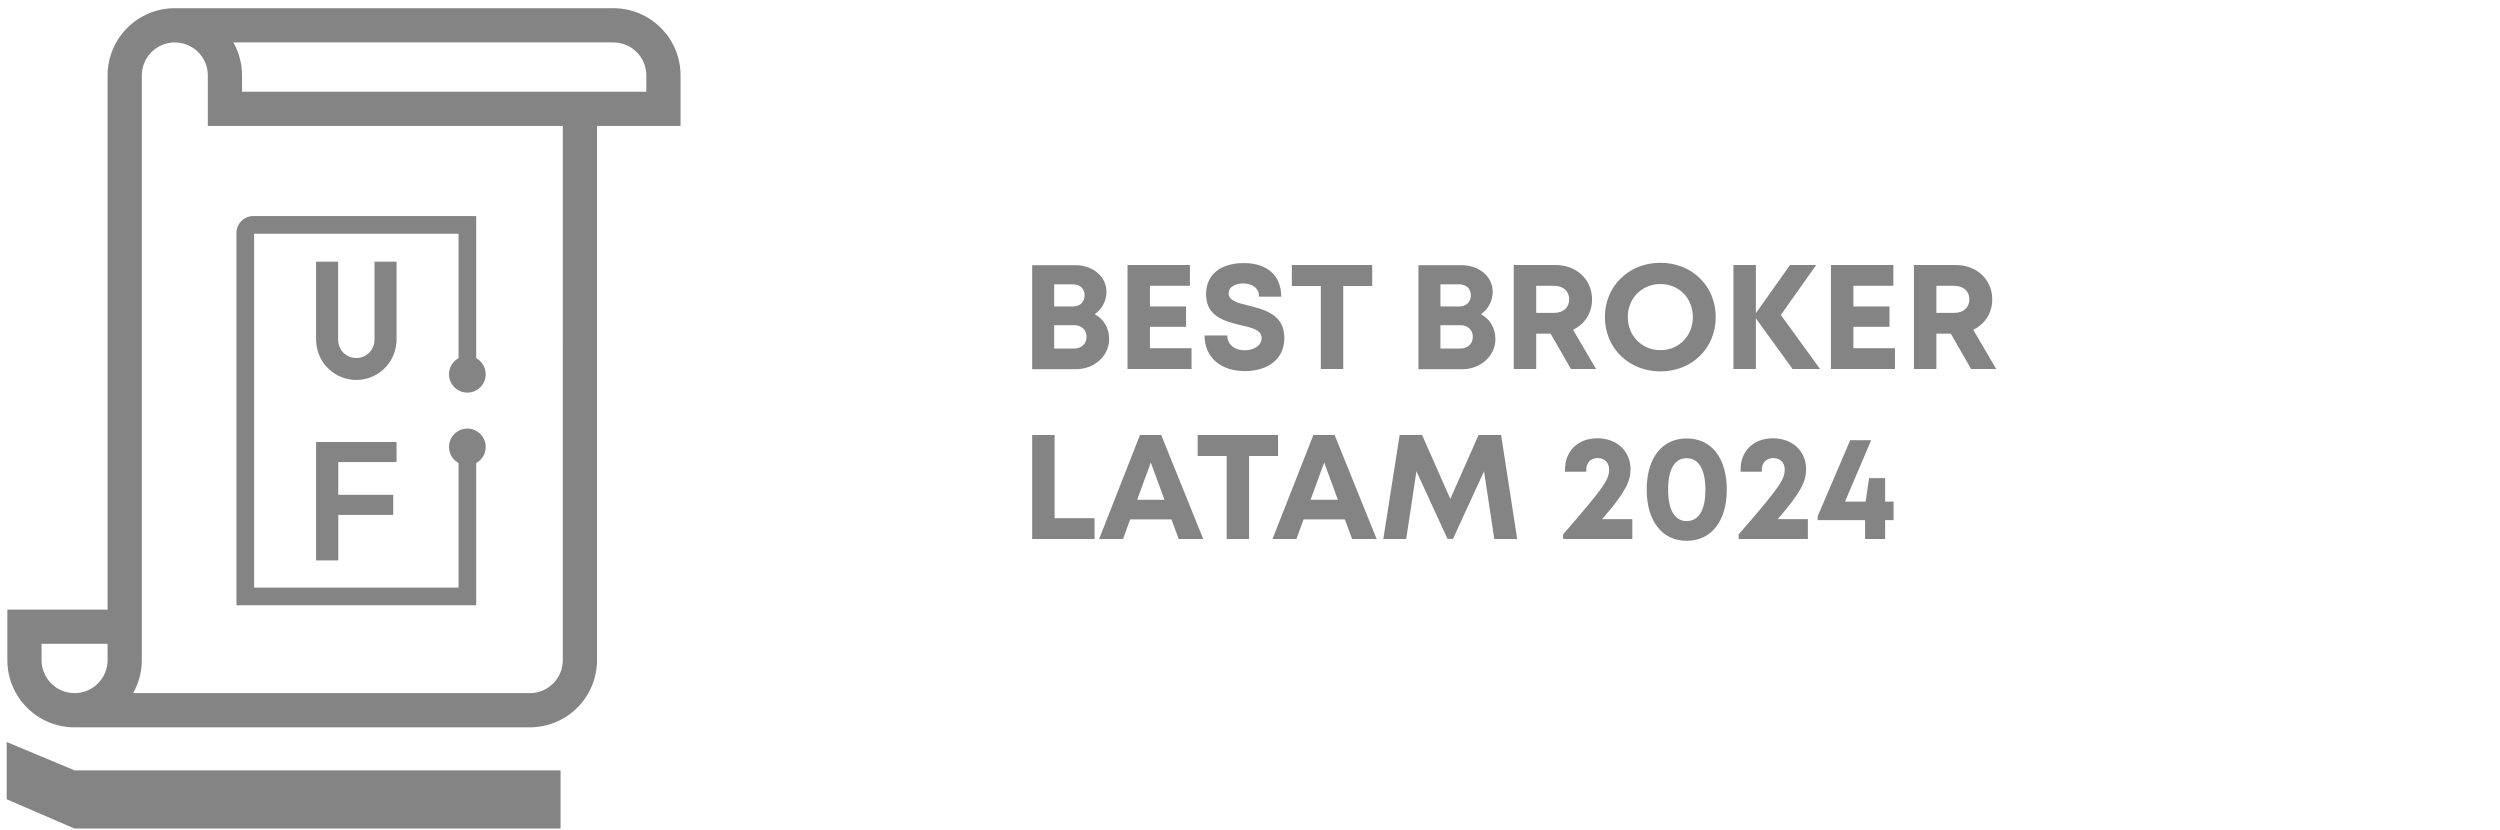 <svg width="250" height="83" viewBox="0 0 250 83" fill="none" xmlns="http://www.w3.org/2000/svg">
<path d="M61.333 0.82C62.216 0.819 63.09 0.993 63.906 1.331C64.721 1.669 65.462 2.164 66.086 2.789C66.711 3.413 67.206 4.154 67.544 4.97C67.882 5.786 68.056 6.66 68.055 7.543V12.596H59.703V66.012C59.703 66.895 59.53 67.77 59.192 68.585C58.854 69.401 58.358 70.142 57.733 70.766C56.492 72.008 54.812 72.714 53.056 72.732V72.735H7.458C6.575 72.736 5.7 72.562 4.884 72.225C4.068 71.887 3.327 71.391 2.703 70.766C2.078 70.142 1.583 69.401 1.245 68.585C0.907 67.769 0.734 66.894 0.735 66.011V60.96H10.758V7.543C10.757 6.66 10.931 5.785 11.268 4.97C11.606 4.154 12.102 3.413 12.726 2.788C13.35 2.164 14.092 1.668 14.908 1.33C15.723 0.993 16.598 0.819 17.481 0.82H61.333ZM64.633 7.543C64.634 7.11 64.549 6.68 64.383 6.28C64.217 5.879 63.973 5.516 63.666 5.21C63.36 4.903 62.997 4.659 62.596 4.493C62.196 4.327 61.766 4.242 61.333 4.243H23.334C23.904 5.25 24.204 6.386 24.203 7.543V9.172H64.633V7.543ZM5.124 68.345C5.43 68.653 5.794 68.896 6.194 69.062C6.595 69.228 7.024 69.313 7.458 69.312C7.891 69.313 8.321 69.228 8.721 69.062C9.122 68.897 9.485 68.653 9.791 68.346C10.098 68.04 10.342 67.676 10.508 67.276C10.674 66.875 10.759 66.446 10.758 66.012V64.383H4.157V66.012C4.156 66.446 4.241 66.875 4.407 67.276C4.573 67.676 4.817 68.04 5.124 68.345ZM56.279 12.596H20.782V7.543C20.783 7.11 20.698 6.68 20.532 6.28C20.366 5.879 20.123 5.516 19.816 5.21C19.51 4.903 19.146 4.659 18.746 4.493C18.345 4.327 17.916 4.242 17.483 4.243H17.482C17.048 4.242 16.619 4.327 16.218 4.493C15.818 4.659 15.454 4.903 15.148 5.21C14.841 5.516 14.598 5.88 14.432 6.28C14.266 6.68 14.181 7.11 14.182 7.543V66.012C14.182 67.169 13.882 68.305 13.312 69.312H52.981C53.415 69.313 53.844 69.228 54.244 69.062C54.645 68.897 55.008 68.653 55.314 68.346C55.621 68.04 55.865 67.676 56.031 67.276C56.197 66.875 56.282 66.446 56.281 66.012L56.279 12.596Z" fill="#858484"/>
<path d="M33.813 26.168V33.987H33.815C33.815 34.469 34.006 34.931 34.347 35.272C34.688 35.612 35.15 35.804 35.632 35.804C36.114 35.804 36.577 35.612 36.917 35.272C37.258 34.931 37.45 34.469 37.45 33.987H37.451V26.168H39.655V34.177H39.645C39.593 35.207 39.148 36.177 38.401 36.888C37.654 37.599 36.663 37.995 35.632 37.996C34.6 37.995 33.609 37.599 32.862 36.888C32.115 36.177 31.67 35.207 31.619 34.177H31.609V26.168H33.813Z" fill="#858484"/>
<path d="M33.827 56.041H31.609V44.199H39.656V46.205H33.827V49.48H39.321V51.488H33.827V56.041Z" fill="#858484"/>
<path d="M45.853 23.372H25.411V58.762H45.853V43.782H47.62V60.529H23.644V23.295C23.644 22.362 24.401 21.605 25.334 21.605H47.619V38.339H45.854L45.853 23.372Z" fill="#858484"/>
<path d="M48.572 37.427C48.572 37.914 48.379 38.381 48.034 38.725C47.69 39.07 47.223 39.263 46.736 39.263C46.249 39.263 45.782 39.07 45.438 38.725C45.094 38.381 44.9 37.914 44.9 37.427C44.9 36.94 45.094 36.474 45.438 36.129C45.782 35.785 46.249 35.592 46.736 35.592C47.223 35.592 47.69 35.785 48.034 36.129C48.379 36.474 48.572 36.94 48.572 37.427Z" fill="#858484"/>
<path d="M48.572 44.693C48.572 45.18 48.379 45.647 48.034 45.991C47.69 46.335 47.223 46.529 46.736 46.529C46.249 46.529 45.782 46.335 45.438 45.991C45.094 45.647 44.9 45.18 44.9 44.693C44.9 44.206 45.094 43.739 45.438 43.395C45.782 43.05 46.249 42.857 46.736 42.857C47.223 42.857 47.69 43.05 48.034 43.395C48.379 43.739 48.572 44.206 48.572 44.693Z" fill="#858484"/>
<path d="M7.454 77.038V77.034L0.668 74.201V79.926L7.454 82.856H56.055V77.038H7.454Z" fill="#858484"/>
<path d="M109.473 31.42C110.379 31.91 110.914 32.802 110.914 33.916C110.914 35.58 109.443 36.917 107.63 36.917H103.217V26.517H107.512C109.309 26.517 110.647 27.661 110.647 29.191C110.647 30.083 110.201 30.915 109.473 31.42ZM108.462 29.533C108.462 28.879 108.002 28.433 107.303 28.433H105.416V30.647H107.303C108.002 30.647 108.462 30.187 108.462 29.533ZM107.422 34.852C108.165 34.852 108.656 34.362 108.656 33.678C108.656 33.01 108.165 32.52 107.422 32.52H105.416V34.852H107.422ZM114.994 34.822H119.154V36.903H112.751V26.502H118.991V28.582H114.994V30.647H118.605V32.683H114.994V34.822ZM124.497 37.111C122.105 37.111 120.456 35.773 120.456 33.545H122.729C122.729 34.54 123.561 35.031 124.483 35.031C125.329 35.031 126.162 34.585 126.162 33.812C126.162 32.995 125.211 32.772 124.081 32.52C122.506 32.133 120.605 31.672 120.605 29.429C120.605 27.438 122.075 26.309 124.379 26.309C126.771 26.309 128.123 27.587 128.123 29.667H125.909C125.909 28.76 125.166 28.344 124.319 28.344C123.591 28.344 122.863 28.656 122.863 29.34C122.863 30.068 123.754 30.291 124.869 30.558C126.444 30.959 128.435 31.45 128.435 33.782C128.435 36.026 126.652 37.111 124.497 37.111ZM137.223 26.502V28.597H134.325V36.903H132.082V28.597H129.184V26.502H137.223ZM148.098 31.42C149.005 31.91 149.54 32.802 149.54 33.916C149.54 35.58 148.069 36.917 146.256 36.917H141.843V26.517H146.137C147.935 26.517 149.272 27.661 149.272 29.191C149.272 30.083 148.826 30.915 148.098 31.42ZM147.088 29.533C147.088 28.879 146.627 28.433 145.929 28.433H144.042V30.647H145.929C146.627 30.647 147.088 30.187 147.088 29.533ZM146.048 34.852C146.791 34.852 147.281 34.362 147.281 33.678C147.281 33.01 146.791 32.52 146.048 32.52H144.042V34.852H146.048ZM157.097 36.903L155.061 33.366H153.62V36.903H151.376V26.502H155.566C157.646 26.502 159.206 27.943 159.206 29.949C159.206 31.316 158.464 32.416 157.305 32.98L159.608 36.903H157.097ZM153.62 28.582V31.286H155.418C156.369 31.286 156.918 30.722 156.918 29.934C156.918 29.162 156.369 28.582 155.418 28.582H153.62ZM166.045 37.14C162.866 37.14 160.488 34.793 160.488 31.702C160.488 28.627 162.866 26.279 166.045 26.279C169.21 26.279 171.573 28.612 171.573 31.702C171.573 34.808 169.21 37.14 166.045 37.14ZM166.045 35.016C167.903 35.016 169.284 33.589 169.284 31.702C169.284 29.815 167.903 28.404 166.045 28.404C164.188 28.404 162.777 29.83 162.777 31.702C162.777 33.574 164.188 35.016 166.045 35.016ZM182.007 36.903H179.258L175.588 31.836V36.903H173.344V26.502H175.588V31.316L179.005 26.502H181.62L178.084 31.494L182.007 36.903ZM185.339 34.822H189.499V36.903H183.095V26.502H189.336V28.582H185.339V30.647H188.949V32.683H185.339V34.822ZM197.115 36.903L195.08 33.366H193.638V36.903H191.395V26.502H195.585C197.665 26.502 199.225 27.943 199.225 29.949C199.225 31.316 198.482 32.416 197.323 32.98L199.626 36.903H197.115ZM193.638 28.582V31.286H195.436C196.387 31.286 196.937 30.722 196.937 29.934C196.937 29.162 196.387 28.582 195.436 28.582H193.638ZM105.461 51.822H109.458V53.903H103.217V43.502H105.461V51.822ZM117.875 53.903L117.146 51.941H113.016L112.303 53.903H109.911L113.997 43.502H116.121L120.326 53.903H117.875ZM115.081 46.251L113.714 49.98H116.448L115.081 46.251ZM127.806 43.502V45.597H124.908V53.903H122.665V45.597H119.767V43.502H127.806ZM135.214 53.903L134.486 51.941H130.355L129.642 53.903H127.25L131.336 43.502H133.461L137.666 53.903H135.214ZM132.421 46.251L131.054 49.98H133.788L132.421 46.251ZM151.718 53.903H149.43L148.405 47.127L145.299 53.888H144.75L141.644 47.127L140.619 53.903H138.331L139.965 43.502H142.209L145.032 49.891L147.855 43.502H150.113L151.718 53.903ZM160.215 51.912H163.231V53.903H156.307V53.442C160.379 48.747 160.913 47.974 160.913 46.949C160.913 46.266 160.453 45.805 159.784 45.805C159.071 45.805 158.625 46.28 158.625 46.979V47.172H156.501V46.949C156.501 45.136 157.763 43.829 159.74 43.829C161.686 43.829 163.053 45.107 163.053 46.934C163.053 48.138 162.533 49.252 160.215 51.912ZM168.667 54.081C166.216 54.081 164.67 52.105 164.67 48.955C164.67 45.805 166.201 43.844 168.667 43.844C171.149 43.844 172.679 45.805 172.679 48.955C172.679 52.105 171.134 54.081 168.667 54.081ZM168.667 52.105C169.886 52.105 170.539 51.005 170.539 48.97C170.539 46.949 169.871 45.82 168.667 45.82C167.464 45.82 166.81 46.934 166.81 48.955C166.81 50.99 167.464 52.105 168.667 52.105ZM177.772 51.912H180.788V53.903H173.865V53.442C177.936 48.747 178.471 47.974 178.471 46.949C178.471 46.266 178.01 45.805 177.341 45.805C176.628 45.805 176.182 46.28 176.182 46.979V47.172H174.058V46.949C174.058 45.136 175.321 43.829 177.297 43.829C179.243 43.829 180.61 45.107 180.61 46.934C180.61 48.138 180.09 49.252 177.772 51.912ZM189.359 50.158V52.016H188.513V53.903H186.507V52.016H181.767V51.629L185.021 44.022H187.116L184.501 50.158H186.566L186.908 47.811H188.513V50.158H189.359Z" fill="#858484"/>
</svg>
